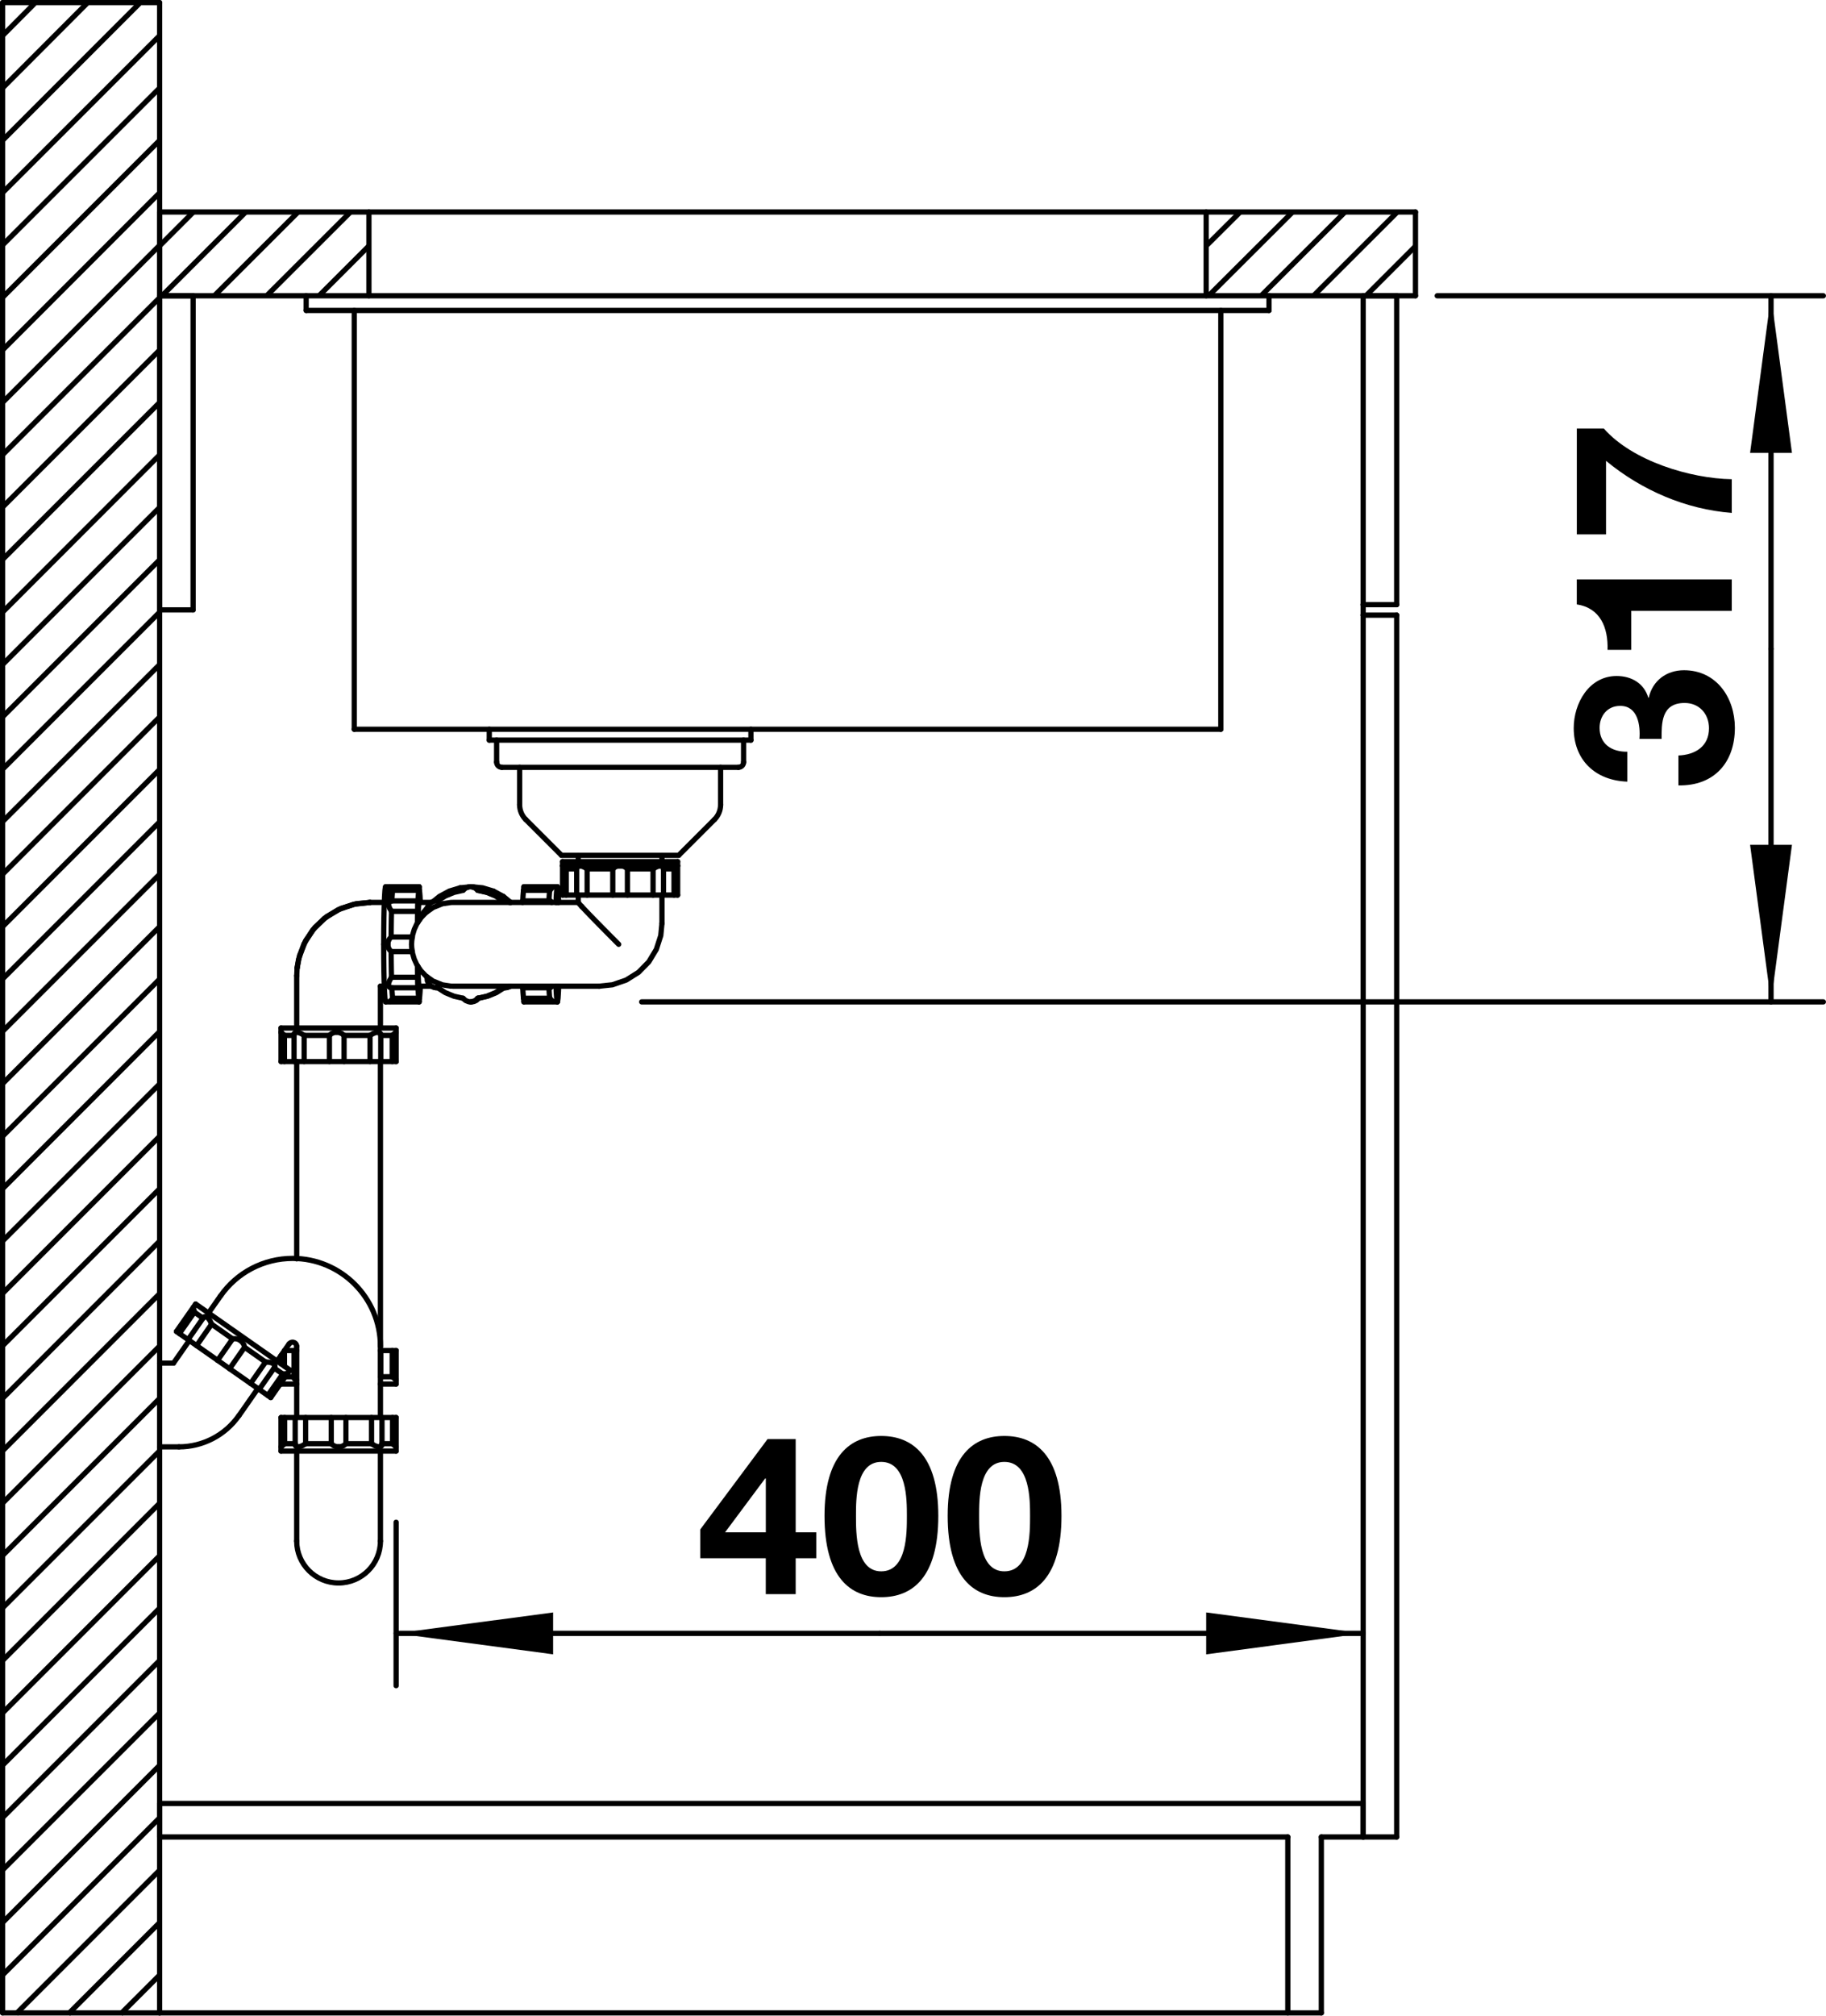 <?xml version="1.0" encoding="utf-8"?>
<!-- Generator: Adobe Illustrator 15.0.0, SVG Export Plug-In . SVG Version: 6.00 Build 0)  -->
<!DOCTYPE svg PUBLIC "-//W3C//DTD SVG 1.1//EN" "http://www.w3.org/Graphics/SVG/1.1/DTD/svg11.dtd">
<svg version="1.1" xmlns="http://www.w3.org/2000/svg" xmlns:xlink="http://www.w3.org/1999/xlink" x="0px" y="0px"
	 width="49.457px" height="54.577px" viewBox="0 0 49.457 54.577" enable-background="new 0 0 49.457 54.577" xml:space="preserve">
<g id="_x30_">
	<path d="M20.741,42.187h-1.775v-0.779l1.823-2.446h0.762v2.524h0.558v0.701h-0.558v0.972h-0.81V42.187z M20.741,40.029h-0.018
		l-1.085,1.457h1.104V40.029z"/>
	<path d="M23.867,38.877c0.84,0,1.547,0.527,1.547,2.164c0,1.674-0.707,2.201-1.547,2.201c-0.833,0-1.535-0.527-1.535-2.201
		C22.332,39.405,23.034,38.877,23.867,38.877z M23.867,42.542c0.696,0,0.696-1.026,0.696-1.5c0-0.438,0-1.463-0.696-1.463
		c-0.689,0-0.683,1.025-0.683,1.463C23.184,41.515,23.184,42.542,23.867,42.542z"/>
	<path d="M27.203,38.877c0.84,0,1.547,0.527,1.547,2.164c0,1.674-0.707,2.201-1.547,2.201c-0.833,0-1.535-0.527-1.535-2.201
		C25.667,39.405,26.37,38.877,27.203,38.877z M27.203,42.542c0.696,0,0.696-1.026,0.696-1.5c0-0.438,0-1.463-0.696-1.463
		c-0.689,0-0.684,1.025-0.684,1.463C26.519,41.515,26.519,42.542,27.203,42.542z"/>
	
		<line fill="none" stroke="#000000" stroke-width="0.142" stroke-linecap="round" stroke-linejoin="round" stroke-miterlimit="10" x1="10.729" y1="41.213" x2="10.729" y2="45.638"/>
	
		<line fill="none" stroke="#000000" stroke-width="0.142" stroke-linecap="round" stroke-linejoin="round" stroke-miterlimit="10" x1="10.729" y1="44.221" x2="23.826" y2="44.221"/>
	
		<line fill="none" stroke="#000000" stroke-width="0.142" stroke-linecap="round" stroke-linejoin="round" stroke-miterlimit="10" x1="36.921" y1="44.221" x2="23.826" y2="44.221"/>
	<polygon points="10.729,44.221 14.981,43.655 14.981,44.789 	"/>
	<polygon points="36.921,44.221 32.669,44.789 32.669,43.655 	"/>
	<path d="M44.404,20.005c0.03-0.366-0.042-0.894-0.521-0.894c-0.359,0-0.558,0.282-0.558,0.594c0,0.432,0.318,0.653,0.75,0.647v0.81
		c-0.864-0.03-1.451-0.582-1.451-1.451c0-0.671,0.413-1.409,1.163-1.409c0.401,0,0.743,0.198,0.857,0.588h0.012
		c0.103-0.462,0.48-0.744,0.954-0.744c0.881,0,1.379,0.744,1.379,1.559c0,0.941-0.563,1.577-1.529,1.559v-0.81
		c0.456-0.018,0.828-0.246,0.828-0.738c0-0.384-0.259-0.684-0.66-0.684c-0.636,0-0.624,0.558-0.624,0.972H44.404z"/>
	<path d="M46.905,15.686v0.852h-2.723v1.055h-0.642c0.019-0.594-0.191-1.133-0.833-1.229v-0.678H46.905z"/>
	<path d="M43.439,11.601c0.773,0.881,2.345,1.355,3.466,1.373v0.912c-1.247-0.096-2.44-0.612-3.406-1.409v1.991h-0.791v-2.866
		H43.439z"/>
	
		<line fill="none" stroke="#000000" stroke-width="0.142" stroke-linecap="round" stroke-linejoin="round" stroke-miterlimit="10" x1="38.927" y1="8.008" x2="49.385" y2="8.008"/>
	
		<line fill="none" stroke="#000000" stroke-width="0.142" stroke-linecap="round" stroke-linejoin="round" stroke-miterlimit="10" x1="17.379" y1="27.125" x2="49.385" y2="27.125"/>
	
		<line fill="none" stroke="#000000" stroke-width="0.142" stroke-linecap="round" stroke-linejoin="round" stroke-miterlimit="10" x1="47.968" y1="8.008" x2="47.968" y2="17.566"/>
	
		<line fill="none" stroke="#000000" stroke-width="0.142" stroke-linecap="round" stroke-linejoin="round" stroke-miterlimit="10" x1="47.968" y1="27.125" x2="47.968" y2="17.566"/>
	<polygon points="47.968,8.008 48.535,12.26 47.401,12.26 	"/>
	<polygon points="47.968,27.125 47.401,22.873 48.535,22.873 	"/>
</g>
<g id="Ebene_8">
	<line fill="none" stroke="#000000" stroke-width="0.142" stroke-linejoin="round" x1="4.331" y1="2.375" x2="0.077" y2="6.627"/>
	<line fill="none" stroke="#000000" stroke-width="0.142" stroke-linejoin="round" x1="3.775" y1="0.094" x2="0.077" y2="3.793"/>
	<line fill="none" stroke="#000000" stroke-width="0.142" stroke-linejoin="round" x1="0.933" y1="0.096" x2="0.077" y2="0.957"/>
	<line fill="none" stroke="#000000" stroke-width="0.142" stroke-linejoin="round" x1="4.331" y1="3.793" x2="0.077" y2="8.045"/>
	<line fill="none" stroke="#000000" stroke-width="0.142" stroke-linejoin="round" x1="4.331" y1="0.957" x2="0.077" y2="5.21"/>
	<line fill="none" stroke="#000000" stroke-width="0.142" stroke-linejoin="round" x1="2.353" y1="0.094" x2="0.077" y2="2.375"/>
	<line fill="none" stroke="#000000" stroke-width="0.142" stroke-linejoin="round" x1="4.331" y1="9.47" x2="0.077" y2="13.723"/>
	<line fill="none" stroke="#000000" stroke-width="0.142" stroke-linejoin="round" x1="4.331" y1="6.634" x2="0.077" y2="10.889"/>
	
		<line fill="none" stroke="#000000" stroke-width="0.142" stroke-linejoin="round" x1="4.331" y1="10.889" x2="0.077" y2="15.141"/>
	<line fill="none" stroke="#000000" stroke-width="0.142" stroke-linejoin="round" x1="4.331" y1="8.052" x2="0.077" y2="12.306"/>
	<line fill="none" stroke="#000000" stroke-width="0.142" stroke-linejoin="round" x1="4.331" y1="5.212" x2="0.077" y2="9.47"/>
	
		<line fill="none" stroke="#000000" stroke-width="0.142" stroke-linejoin="round" x1="4.331" y1="16.566" x2="0.077" y2="20.819"/>
	<line fill="none" stroke="#000000" stroke-width="0.142" stroke-linejoin="round" x1="4.331" y1="13.73" x2="0.077" y2="17.985"/>
	
		<line fill="none" stroke="#000000" stroke-width="0.142" stroke-linejoin="round" x1="4.331" y1="17.985" x2="0.077" y2="22.237"/>
	
		<line fill="none" stroke="#000000" stroke-width="0.142" stroke-linejoin="round" x1="4.331" y1="15.148" x2="0.077" y2="19.402"/>
	
		<line fill="none" stroke="#000000" stroke-width="0.142" stroke-linejoin="round" x1="4.331" y1="12.308" x2="0.077" y2="16.566"/>
	
		<line fill="none" stroke="#000000" stroke-width="0.142" stroke-linejoin="round" x1="4.331" y1="23.662" x2="0.077" y2="27.916"/>
	
		<line fill="none" stroke="#000000" stroke-width="0.142" stroke-linejoin="round" x1="4.331" y1="20.826" x2="0.077" y2="25.081"/>
	
		<line fill="none" stroke="#000000" stroke-width="0.142" stroke-linejoin="round" x1="4.331" y1="25.081" x2="0.077" y2="29.333"/>
	
		<line fill="none" stroke="#000000" stroke-width="0.142" stroke-linejoin="round" x1="4.331" y1="22.244" x2="0.077" y2="26.498"/>
	
		<line fill="none" stroke="#000000" stroke-width="0.142" stroke-linejoin="round" x1="4.331" y1="19.404" x2="0.077" y2="23.662"/>
	
		<line fill="none" stroke="#000000" stroke-width="0.142" stroke-linejoin="round" x1="4.331" y1="30.757" x2="0.077" y2="35.011"/>
	
		<line fill="none" stroke="#000000" stroke-width="0.142" stroke-linejoin="round" x1="4.331" y1="27.921" x2="0.077" y2="32.177"/>
	
		<line fill="none" stroke="#000000" stroke-width="0.142" stroke-linejoin="round" x1="4.331" y1="32.177" x2="0.077" y2="36.429"/>
	
		<line fill="none" stroke="#000000" stroke-width="0.142" stroke-linejoin="round" x1="4.331" y1="29.339" x2="0.077" y2="33.593"/>
	<line fill="none" stroke="#000000" stroke-width="0.142" stroke-linejoin="round" x1="4.331" y1="26.5" x2="0.077" y2="30.757"/>
	
		<line fill="none" stroke="#000000" stroke-width="0.142" stroke-linejoin="round" x1="4.331" y1="37.853" x2="0.077" y2="42.107"/>
	
		<line fill="none" stroke="#000000" stroke-width="0.142" stroke-linejoin="round" x1="4.331" y1="35.017" x2="0.077" y2="39.273"/>
	
		<line fill="none" stroke="#000000" stroke-width="0.142" stroke-linejoin="round" x1="4.331" y1="39.273" x2="0.077" y2="43.525"/>
	
		<line fill="none" stroke="#000000" stroke-width="0.142" stroke-linejoin="round" x1="4.331" y1="36.435" x2="0.077" y2="40.689"/>
	
		<line fill="none" stroke="#000000" stroke-width="0.142" stroke-linejoin="round" x1="4.331" y1="33.595" x2="0.077" y2="37.853"/>
	
		<line fill="none" stroke="#000000" stroke-width="0.142" stroke-linejoin="round" x1="4.331" y1="44.949" x2="0.077" y2="49.203"/>
	
		<line fill="none" stroke="#000000" stroke-width="0.142" stroke-linejoin="round" x1="4.331" y1="42.113" x2="0.077" y2="46.369"/>
	
		<line fill="none" stroke="#000000" stroke-width="0.142" stroke-linejoin="round" x1="4.331" y1="46.369" x2="0.077" y2="50.621"/>
	
		<line fill="none" stroke="#000000" stroke-width="0.142" stroke-linejoin="round" x1="4.331" y1="43.531" x2="0.077" y2="47.785"/>
	
		<line fill="none" stroke="#000000" stroke-width="0.142" stroke-linejoin="round" x1="4.331" y1="40.691" x2="0.077" y2="44.949"/>
	
		<line fill="none" stroke="#000000" stroke-width="0.142" stroke-linejoin="round" x1="4.331" y1="52.044" x2="1.848" y2="54.527"/>
	
		<line fill="none" stroke="#000000" stroke-width="0.142" stroke-linejoin="round" x1="4.331" y1="49.208" x2="0.077" y2="53.464"/>
	
		<line fill="none" stroke="#000000" stroke-width="0.142" stroke-linejoin="round" x1="4.331" y1="53.464" x2="3.268" y2="54.525"/>
	
		<line fill="none" stroke="#000000" stroke-width="0.142" stroke-linejoin="round" x1="4.331" y1="50.626" x2="0.436" y2="54.521"/>
	
		<line fill="none" stroke="#000000" stroke-width="0.142" stroke-linejoin="round" x1="4.331" y1="47.787" x2="0.077" y2="52.044"/>
	<line fill="none" stroke="#000000" stroke-width="0.142" stroke-linejoin="round" x1="4.377" y1="8.019" x2="6.653" y2="5.744"/>
	<line fill="none" stroke="#000000" stroke-width="0.142" stroke-linejoin="round" x1="4.313" y1="6.666" x2="5.235" y2="5.744"/>
	<line fill="none" stroke="#000000" stroke-width="0.142" stroke-linejoin="round" x1="5.793" y1="8.019" x2="8.071" y2="5.744"/>
	<line fill="none" stroke="#000000" stroke-width="0.142" stroke-linejoin="round" x1="7.211" y1="8.019" x2="9.489" y2="5.744"/>
	<line fill="none" stroke="#000000" stroke-width="0.142" stroke-linejoin="round" x1="8.629" y1="8.019" x2="9.988" y2="6.661"/>
	
		<line fill="none" stroke="#000000" stroke-width="0.142" stroke-linejoin="round" x1="32.673" y1="6.653" x2="33.586" y2="5.744"/>
	
		<line fill="none" stroke="#000000" stroke-width="0.142" stroke-linejoin="round" x1="32.725" y1="8.019" x2="35.006" y2="5.744"/>
	
		<line fill="none" stroke="#000000" stroke-width="0.142" stroke-linejoin="round" x1="34.145" y1="8.019" x2="36.426" y2="5.744"/>
	
		<line fill="none" stroke="#000000" stroke-width="0.142" stroke-linejoin="round" x1="35.565" y1="8.019" x2="37.842" y2="5.744"/>
	
		<line fill="none" stroke="#000000" stroke-width="0.142" stroke-linejoin="round" x1="36.985" y1="8.019" x2="38.329" y2="6.675"/>
</g>
<g id="RUECKWAND">
	
		<line fill="none" stroke="#000000" stroke-width="0.142" stroke-linecap="round" stroke-linejoin="round" stroke-miterlimit="10" x1="0.071" y1="54.497" x2="4.323" y2="54.497"/>
	
		<line fill="none" stroke="#000000" stroke-width="0.142" stroke-linecap="round" stroke-linejoin="round" stroke-miterlimit="10" x1="0.071" y1="0.071" x2="0.071" y2="54.497"/>
	
		<line fill="none" stroke="#000000" stroke-width="0.142" stroke-linecap="round" stroke-linejoin="round" stroke-miterlimit="10" x1="4.323" y1="0.071" x2="4.323" y2="36.905"/>
	
		<line fill="none" stroke="#000000" stroke-width="0.142" stroke-linecap="round" stroke-linejoin="round" stroke-miterlimit="10" x1="4.323" y1="39.172" x2="4.323" y2="54.497"/>
	
		<line fill="none" stroke="#000000" stroke-width="0.142" stroke-linecap="round" stroke-linejoin="round" stroke-miterlimit="10" x1="0.071" y1="0.071" x2="4.323" y2="0.071"/>
</g>
<g id="UNTERSCHRANK">
	
		<line fill="none" stroke="#000000" stroke-width="0.142" stroke-linecap="round" stroke-linejoin="round" stroke-miterlimit="10" x1="4.323" y1="54.497" x2="35.788" y2="54.497"/>
	
		<line fill="none" stroke="#000000" stroke-width="0.142" stroke-linecap="round" stroke-linejoin="round" stroke-miterlimit="10" x1="36.921" y1="49.734" x2="35.788" y2="49.734"/>
	
		<line fill="none" stroke="#000000" stroke-width="0.142" stroke-linecap="round" stroke-linejoin="round" stroke-miterlimit="10" x1="34.88" y1="49.734" x2="4.323" y2="49.734"/>
	
		<line fill="none" stroke="#000000" stroke-width="0.142" stroke-linecap="round" stroke-linejoin="round" stroke-miterlimit="10" x1="36.921" y1="48.827" x2="4.323" y2="48.827"/>
	
		<line fill="none" stroke="#000000" stroke-width="0.142" stroke-linecap="round" stroke-linejoin="round" stroke-miterlimit="10" x1="4.323" y1="49.734" x2="4.323" y2="48.827"/>
	
		<line fill="none" stroke="#000000" stroke-width="0.142" stroke-linecap="round" stroke-linejoin="round" stroke-miterlimit="10" x1="4.323" y1="16.512" x2="4.323" y2="8.008"/>
	
		<line fill="none" stroke="#000000" stroke-width="0.142" stroke-linecap="round" stroke-linejoin="round" stroke-miterlimit="10" x1="5.23" y1="8.008" x2="5.23" y2="16.512"/>
	
		<line fill="none" stroke="#000000" stroke-width="0.142" stroke-linecap="round" stroke-linejoin="round" stroke-miterlimit="10" x1="5.23" y1="16.512" x2="4.323" y2="16.512"/>
	
		<line fill="none" stroke="#000000" stroke-width="0.142" stroke-linecap="round" stroke-linejoin="round" stroke-miterlimit="10" x1="34.88" y1="54.497" x2="34.88" y2="49.734"/>
	
		<line fill="none" stroke="#000000" stroke-width="0.142" stroke-linecap="round" stroke-linejoin="round" stroke-miterlimit="10" x1="35.788" y1="49.734" x2="35.788" y2="54.497"/>
	
		<line fill="none" stroke="#000000" stroke-width="0.142" stroke-linecap="round" stroke-linejoin="round" stroke-miterlimit="10" x1="36.921" y1="16.37" x2="36.921" y2="16.654"/>
	
		<line fill="none" stroke="#000000" stroke-width="0.142" stroke-linecap="round" stroke-linejoin="round" stroke-miterlimit="10" x1="36.921" y1="49.734" x2="36.921" y2="48.827"/>
	
		<line fill="none" stroke="#000000" stroke-width="0.142" stroke-linecap="round" stroke-linejoin="round" stroke-miterlimit="10" x1="5.23" y1="8.008" x2="4.323" y2="8.008"/>
</g>
<g id="UNTERSCHRANK-TUERE">
	
		<line fill="none" stroke="#000000" stroke-width="0.142" stroke-linecap="round" stroke-linejoin="round" stroke-miterlimit="10" x1="37.829" y1="49.734" x2="36.921" y2="49.734"/>
	
		<line fill="none" stroke="#000000" stroke-width="0.142" stroke-linecap="round" stroke-linejoin="round" stroke-miterlimit="10" x1="37.829" y1="16.654" x2="36.921" y2="16.654"/>
	
		<line fill="none" stroke="#000000" stroke-width="0.142" stroke-linecap="round" stroke-linejoin="round" stroke-miterlimit="10" x1="37.829" y1="16.37" x2="36.921" y2="16.37"/>
	
		<line fill="none" stroke="#000000" stroke-width="0.142" stroke-linecap="round" stroke-linejoin="round" stroke-miterlimit="10" x1="36.921" y1="8.008" x2="36.921" y2="16.37"/>
	
		<line fill="none" stroke="#000000" stroke-width="0.142" stroke-linecap="round" stroke-linejoin="round" stroke-miterlimit="10" x1="36.921" y1="16.654" x2="36.921" y2="49.734"/>
	
		<line fill="none" stroke="#000000" stroke-width="0.142" stroke-linecap="round" stroke-linejoin="round" stroke-miterlimit="10" x1="37.829" y1="8.008" x2="37.829" y2="16.37"/>
	
		<line fill="none" stroke="#000000" stroke-width="0.142" stroke-linecap="round" stroke-linejoin="round" stroke-miterlimit="10" x1="37.829" y1="16.654" x2="37.829" y2="49.734"/>
	
		<line fill="none" stroke="#000000" stroke-width="0.142" stroke-linecap="round" stroke-linejoin="round" stroke-miterlimit="10" x1="37.829" y1="8.008" x2="36.921" y2="8.008"/>
</g>
<g id="ABLAUFGARNITUR">
	
		<line fill="none" stroke="#000000" stroke-width="0.142" stroke-linecap="round" stroke-linejoin="round" stroke-miterlimit="10" x1="7.333" y1="37.837" x2="4.779" y2="36.048"/>
	
		<polyline fill="none" stroke="#000000" stroke-width="0.142" stroke-linecap="round" stroke-linejoin="round" stroke-miterlimit="10" points="
		8.972,39.087 9.03,39.135 9.099,39.164 9.17,39.172 	"/>
	
		<polyline fill="none" stroke="#000000" stroke-width="0.142" stroke-linecap="round" stroke-linejoin="round" stroke-miterlimit="10" points="
		5.731,35.85 5.693,35.765 5.65,35.701 5.608,35.661 	"/>
	
		<polyline fill="none" stroke="#000000" stroke-width="0.142" stroke-linecap="round" stroke-linejoin="round" stroke-miterlimit="10" points="
		5.266,35.525 5.249,35.454 5.237,35.412 5.234,35.399 	"/>
	
		<line fill="none" stroke="#000000" stroke-width="0.142" stroke-linecap="round" stroke-linejoin="round" stroke-miterlimit="10" x1="4.323" y1="36.905" x2="4.323" y2="39.172"/>
	
		<polyline fill="none" stroke="#000000" stroke-width="0.142" stroke-linecap="round" stroke-linejoin="round" stroke-miterlimit="10" points="
		5.608,35.661 5.567,35.643 5.53,35.651 5.513,35.669 	"/>
	
		<polyline fill="none" stroke="#000000" stroke-width="0.142" stroke-linecap="round" stroke-linejoin="round" stroke-miterlimit="10" points="
		7.414,36.925 7.361,36.899 7.286,36.88 7.193,36.875 	"/>
	
		<polyline fill="none" stroke="#000000" stroke-width="0.142" stroke-linecap="round" stroke-linejoin="round" stroke-miterlimit="10" points="
		6.511,36.292 6.447,36.258 6.375,36.243 6.3,36.249 	"/>
	
		<polyline fill="none" stroke="#000000" stroke-width="0.142" stroke-linecap="round" stroke-linejoin="round" stroke-miterlimit="10" points="
		10.063,39.087 10.143,39.135 10.214,39.164 10.272,39.172 	"/>
	
		<line fill="none" stroke="#000000" stroke-width="0.142" stroke-linecap="round" stroke-linejoin="round" stroke-miterlimit="10" x1="10.715" y1="37.349" x2="10.729" y2="37.358"/>
	
		<line fill="none" stroke="#000000" stroke-width="0.142" stroke-linecap="round" stroke-linejoin="round" stroke-miterlimit="10" x1="7.659" y1="37.2" x2="7.423" y2="37.036"/>
	
		<line fill="none" stroke="#000000" stroke-width="0.142" stroke-linecap="round" stroke-linejoin="round" stroke-miterlimit="10" x1="7.193" y1="36.875" x2="6.625" y2="36.476"/>
	
		<line fill="none" stroke="#000000" stroke-width="0.142" stroke-linecap="round" stroke-linejoin="round" stroke-miterlimit="10" x1="6.3" y1="36.249" x2="5.731" y2="35.85"/>
	
		<line fill="none" stroke="#000000" stroke-width="0.142" stroke-linecap="round" stroke-linejoin="round" stroke-miterlimit="10" x1="5.266" y1="35.525" x2="5.501" y2="35.69"/>
	
		<line fill="none" stroke="#000000" stroke-width="0.142" stroke-linecap="round" stroke-linejoin="round" stroke-miterlimit="10" x1="5.299" y1="35.305" x2="7.853" y2="37.094"/>
	
		<polyline fill="none" stroke="#000000" stroke-width="0.142" stroke-linecap="round" stroke-linejoin="round" stroke-miterlimit="10" points="
		10.623,37.273 10.68,37.321 10.715,37.349 	"/>
	
		<polyline fill="none" stroke="#000000" stroke-width="0.142" stroke-linecap="round" stroke-linejoin="round" stroke-miterlimit="10" points="
		10.631,39.087 10.686,39.135 10.719,39.164 10.729,39.172 	"/>
	
		<polyline fill="none" stroke="#000000" stroke-width="0.142" stroke-linecap="round" stroke-linejoin="round" stroke-miterlimit="10" points="
		6.625,36.476 6.605,36.404 6.564,36.341 6.511,36.292 	"/>
	
		<polyline fill="none" stroke="#000000" stroke-width="0.142" stroke-linecap="round" stroke-linejoin="round" stroke-miterlimit="10" points="
		7.995,39.11 7.999,39.135 8.024,39.164 8.068,39.172 	"/>
	
		<line fill="none" stroke="#000000" stroke-width="0.142" stroke-linecap="round" stroke-linejoin="round" stroke-miterlimit="10" x1="7.611" y1="27.833" x2="7.611" y2="27.947"/>
	
		<line fill="none" stroke="#000000" stroke-width="0.142" stroke-linecap="round" stroke-linejoin="round" stroke-miterlimit="10" x1="7.611" y1="39.286" x2="7.611" y2="38.378"/>
	
		<line fill="none" stroke="#000000" stroke-width="0.142" stroke-linecap="round" stroke-linejoin="round" stroke-miterlimit="10" x1="7.611" y1="37.471" x2="7.611" y2="37.44"/>
	
		<line fill="none" stroke="#000000" stroke-width="0.142" stroke-linecap="round" stroke-linejoin="round" stroke-miterlimit="10" x1="7.612" y1="27.948" x2="7.612" y2="28.741"/>
	
		<line fill="none" stroke="#000000" stroke-width="0.142" stroke-linecap="round" stroke-linejoin="round" stroke-miterlimit="10" x1="7.612" y1="36.925" x2="7.612" y2="36.698"/>
	
		<line fill="none" stroke="#000000" stroke-width="0.142" stroke-linecap="round" stroke-linejoin="round" stroke-miterlimit="10" x1="7.704" y1="28.032" x2="7.704" y2="28.741"/>
	
		<line fill="none" stroke="#000000" stroke-width="0.142" stroke-linecap="round" stroke-linejoin="round" stroke-miterlimit="10" x1="7.704" y1="36.99" x2="7.704" y2="36.564"/>
	
		<line fill="none" stroke="#000000" stroke-width="0.142" stroke-linecap="round" stroke-linejoin="round" stroke-miterlimit="10" x1="7.709" y1="39.087" x2="7.709" y2="38.378"/>
	
		<line fill="none" stroke="#000000" stroke-width="0.142" stroke-linecap="round" stroke-linejoin="round" stroke-miterlimit="10" x1="7.964" y1="28.006" x2="7.964" y2="28.741"/>
	
		<line fill="none" stroke="#000000" stroke-width="0.142" stroke-linecap="round" stroke-linejoin="round" stroke-miterlimit="10" x1="7.964" y1="37.298" x2="7.964" y2="36.564"/>
	
		<line fill="none" stroke="#000000" stroke-width="0.142" stroke-linecap="round" stroke-linejoin="round" stroke-miterlimit="10" x1="7.995" y1="39.107" x2="7.995" y2="38.378"/>
	
		<line fill="none" stroke="#000000" stroke-width="0.142" stroke-linecap="round" stroke-linejoin="round" stroke-miterlimit="10" x1="8.036" y1="26.416" x2="8.036" y2="27.833"/>
	
		<line fill="none" stroke="#000000" stroke-width="0.142" stroke-linecap="round" stroke-linejoin="round" stroke-miterlimit="10" x1="8.036" y1="28.741" x2="8.036" y2="34.082"/>
	
		<line fill="none" stroke="#000000" stroke-width="0.142" stroke-linecap="round" stroke-linejoin="round" stroke-miterlimit="10" x1="8.036" y1="36.451" x2="8.036" y2="38.378"/>
	
		<line fill="none" stroke="#000000" stroke-width="0.142" stroke-linecap="round" stroke-linejoin="round" stroke-miterlimit="10" x1="8.036" y1="39.286" x2="8.036" y2="41.723"/>
	
		<line fill="none" stroke="#000000" stroke-width="0.142" stroke-linecap="round" stroke-linejoin="round" stroke-miterlimit="10" x1="8.238" y1="28.032" x2="8.238" y2="28.741"/>
	
		<line fill="none" stroke="#000000" stroke-width="0.142" stroke-linecap="round" stroke-linejoin="round" stroke-miterlimit="10" x1="8.278" y1="39.087" x2="8.278" y2="38.378"/>
	
		<line fill="none" stroke="#000000" stroke-width="0.142" stroke-linecap="round" stroke-linejoin="round" stroke-miterlimit="10" x1="8.047" y1="26.21" x2="8.037" y2="26.416"/>
	
		<line fill="none" stroke="#000000" stroke-width="0.142" stroke-linecap="round" stroke-linejoin="round" stroke-miterlimit="10" x1="10.729" y1="39.286" x2="7.611" y2="39.286"/>
	
		<line fill="none" stroke="#000000" stroke-width="0.142" stroke-linecap="round" stroke-linejoin="round" stroke-miterlimit="10" x1="4.323" y1="39.172" x2="4.846" y2="39.172"/>
	
		<line fill="none" stroke="#000000" stroke-width="0.142" stroke-linecap="round" stroke-linejoin="round" stroke-miterlimit="10" x1="10.631" y1="39.087" x2="10.343" y2="39.087"/>
	
		<line fill="none" stroke="#000000" stroke-width="0.142" stroke-linecap="round" stroke-linejoin="round" stroke-miterlimit="10" x1="7.709" y1="39.087" x2="7.997" y2="39.087"/>
	
		<line fill="none" stroke="#000000" stroke-width="0.142" stroke-linecap="round" stroke-linejoin="round" stroke-miterlimit="10" x1="8.278" y1="39.087" x2="8.972" y2="39.087"/>
	
		<line fill="none" stroke="#000000" stroke-width="0.142" stroke-linecap="round" stroke-linejoin="round" stroke-miterlimit="10" x1="9.369" y1="39.087" x2="10.063" y2="39.087"/>
	
		<line fill="none" stroke="#000000" stroke-width="0.142" stroke-linecap="round" stroke-linejoin="round" stroke-miterlimit="10" x1="7.611" y1="38.378" x2="10.729" y2="38.378"/>
	
		<polyline fill="none" stroke="#000000" stroke-width="0.142" stroke-linecap="round" stroke-linejoin="round" stroke-miterlimit="10" points="
		7.964,37.3 7.967,37.321 7.99,37.349 8.031,37.358 	"/>
	
		<polyline fill="none" stroke="#000000" stroke-width="0.142" stroke-linecap="round" stroke-linejoin="round" stroke-miterlimit="10" points="
		10.594,25.764 10.596,26.011 10.599,26.245 10.604,26.458 	"/>
	
		<polyline fill="none" stroke="#000000" stroke-width="0.142" stroke-linecap="round" stroke-linejoin="round" stroke-miterlimit="10" points="
		10.392,25.566 10.394,25.939 10.398,26.291 10.405,26.6 10.415,26.849 10.426,27.024 10.438,27.114 10.445,27.125 	"/>
	
		<line fill="none" stroke="#000000" stroke-width="0.142" stroke-linecap="round" stroke-linejoin="round" stroke-miterlimit="10" x1="8.922" y1="28.032" x2="8.922" y2="28.741"/>
	
		<line fill="none" stroke="#000000" stroke-width="0.142" stroke-linecap="round" stroke-linejoin="round" stroke-miterlimit="10" x1="8.972" y1="39.087" x2="8.972" y2="38.378"/>
	
		<line fill="none" stroke="#000000" stroke-width="0.142" stroke-linecap="round" stroke-linejoin="round" stroke-miterlimit="10" x1="9.319" y1="28.032" x2="9.319" y2="28.741"/>
	
		<line fill="none" stroke="#000000" stroke-width="0.142" stroke-linecap="round" stroke-linejoin="round" stroke-miterlimit="10" x1="9.369" y1="39.087" x2="9.369" y2="38.378"/>
	
		<line fill="none" stroke="#000000" stroke-width="0.142" stroke-linecap="round" stroke-linejoin="round" stroke-miterlimit="10" x1="10.022" y1="28.032" x2="10.022" y2="28.741"/>
	
		<line fill="none" stroke="#000000" stroke-width="0.142" stroke-linecap="round" stroke-linejoin="round" stroke-miterlimit="10" x1="10.063" y1="39.087" x2="10.063" y2="38.378"/>
	
		<line fill="none" stroke="#000000" stroke-width="0.142" stroke-linecap="round" stroke-linejoin="round" stroke-miterlimit="10" x1="10.304" y1="39.286" x2="10.304" y2="41.723"/>
	
		<line fill="none" stroke="#000000" stroke-width="0.142" stroke-linecap="round" stroke-linejoin="round" stroke-miterlimit="10" x1="10.304" y1="38.378" x2="10.304" y2="28.741"/>
	
		<line fill="none" stroke="#000000" stroke-width="0.142" stroke-linecap="round" stroke-linejoin="round" stroke-miterlimit="10" x1="10.304" y1="27.833" x2="10.304" y2="26.699"/>
	
		<line fill="none" stroke="#000000" stroke-width="0.142" stroke-linecap="round" stroke-linejoin="round" stroke-miterlimit="10" x1="10.313" y1="28.017" x2="10.313" y2="28.741"/>
	
		<line fill="none" stroke="#000000" stroke-width="0.142" stroke-linecap="round" stroke-linejoin="round" stroke-miterlimit="10" x1="10.313" y1="37.289" x2="10.313" y2="36.564"/>
	
		<line fill="none" stroke="#000000" stroke-width="0.142" stroke-linecap="round" stroke-linejoin="round" stroke-miterlimit="10" x1="10.346" y1="39.108" x2="10.346" y2="38.378"/>
	
		<line fill="none" stroke="#000000" stroke-width="0.142" stroke-linecap="round" stroke-linejoin="round" stroke-miterlimit="10" x1="10.623" y1="28.032" x2="10.623" y2="28.741"/>
	
		<line fill="none" stroke="#000000" stroke-width="0.142" stroke-linecap="round" stroke-linejoin="round" stroke-miterlimit="10" x1="10.623" y1="37.273" x2="10.623" y2="36.564"/>
	
		<line fill="none" stroke="#000000" stroke-width="0.142" stroke-linecap="round" stroke-linejoin="round" stroke-miterlimit="10" x1="10.631" y1="39.087" x2="10.631" y2="38.378"/>
	
		<polyline fill="none" stroke="#000000" stroke-width="0.142" stroke-linecap="round" stroke-linejoin="round" stroke-miterlimit="10" points="
		10.392,25.566 10.394,25.193 10.398,24.841 10.405,24.532 10.415,24.283 10.426,24.108 10.438,24.018 10.445,24.007 	"/>
	
		<polyline fill="none" stroke="#000000" stroke-width="0.142" stroke-linecap="round" stroke-linejoin="round" stroke-miterlimit="10" points="
		10.594,25.368 10.596,25.121 10.599,24.887 10.604,24.673 	"/>
	
		<polyline fill="none" stroke="#000000" stroke-width="0.142" stroke-linecap="round" stroke-linejoin="round" stroke-miterlimit="10" points="
		10.521,24.463 10.529,24.27 10.538,24.125 10.548,24.037 	"/>
	
		<polyline fill="none" stroke="#000000" stroke-width="0.142" stroke-linecap="round" stroke-linejoin="round" stroke-miterlimit="10" points="
		10.637,24.105 10.628,24.161 10.621,24.257 10.613,24.393 	"/>
	
		<line fill="none" stroke="#000000" stroke-width="0.142" stroke-linecap="round" stroke-linejoin="round" stroke-miterlimit="10" x1="10.548" y1="24.037" x2="10.559" y2="24.007"/>
	
		<polyline fill="none" stroke="#000000" stroke-width="0.142" stroke-linecap="round" stroke-linejoin="round" stroke-miterlimit="10" points="
		10.272,39.172 10.316,39.164 10.341,39.135 10.346,39.11 	"/>
	
		<polyline fill="none" stroke="#000000" stroke-width="0.142" stroke-linecap="round" stroke-linejoin="round" stroke-miterlimit="10" points="
		8.068,39.172 8.126,39.164 8.198,39.135 8.278,39.087 	"/>
	
		<polyline fill="none" stroke="#000000" stroke-width="0.142" stroke-linecap="round" stroke-linejoin="round" stroke-miterlimit="10" points="
		9.17,39.172 9.242,39.164 9.311,39.135 9.369,39.087 	"/>
	
		<polyline fill="none" stroke="#000000" stroke-width="0.142" stroke-linecap="round" stroke-linejoin="round" stroke-miterlimit="10" points="
		7.788,37.187 7.774,37.188 7.731,37.192 7.659,37.2 	"/>
	
		<line fill="none" stroke="#000000" stroke-width="0.142" stroke-linecap="round" stroke-linejoin="round" stroke-miterlimit="10" x1="7.611" y1="37.471" x2="8.036" y2="37.471"/>
	
		<line fill="none" stroke="#000000" stroke-width="0.142" stroke-linecap="round" stroke-linejoin="round" stroke-miterlimit="10" x1="10.304" y1="37.471" x2="10.729" y2="37.471"/>
	
		<line fill="none" stroke="#000000" stroke-width="0.142" stroke-linecap="round" stroke-linejoin="round" stroke-miterlimit="10" x1="7.728" y1="37.273" x2="7.964" y2="37.273"/>
	
		<line fill="none" stroke="#000000" stroke-width="0.142" stroke-linecap="round" stroke-linejoin="round" stroke-miterlimit="10" x1="10.313" y1="37.273" x2="10.623" y2="37.273"/>
	
		<line fill="none" stroke="#000000" stroke-width="0.142" stroke-linecap="round" stroke-linejoin="round" stroke-miterlimit="10" x1="4.323" y1="36.905" x2="4.699" y2="36.905"/>
	
		<line fill="none" stroke="#000000" stroke-width="0.142" stroke-linecap="round" stroke-linejoin="round" stroke-miterlimit="10" x1="7.705" y1="36.564" x2="8.036" y2="36.564"/>
	
		<line fill="none" stroke="#000000" stroke-width="0.142" stroke-linecap="round" stroke-linejoin="round" stroke-miterlimit="10" x1="10.304" y1="36.564" x2="10.729" y2="36.564"/>
	
		<line fill="none" stroke="#000000" stroke-width="0.142" stroke-linecap="round" stroke-linejoin="round" stroke-miterlimit="10" x1="7.611" y1="27.947" x2="7.62" y2="27.956"/>
	
		<polyline fill="none" stroke="#000000" stroke-width="0.142" stroke-linecap="round" stroke-linejoin="round" stroke-miterlimit="10" points="
		10.313,28.014 10.308,27.984 10.28,27.956 10.234,27.947 	"/>
	
		<line fill="none" stroke="#000000" stroke-width="0.142" stroke-linecap="round" stroke-linejoin="round" stroke-miterlimit="10" x1="11.388" y1="24.432" x2="11.385" y2="24.397"/>
	
		<polyline fill="none" stroke="#000000" stroke-width="0.142" stroke-linecap="round" stroke-linejoin="round" stroke-miterlimit="10" points="
		10.613,26.739 10.621,26.875 10.628,26.971 10.637,27.027 	"/>
	
		<polyline fill="none" stroke="#000000" stroke-width="0.142" stroke-linecap="round" stroke-linejoin="round" stroke-miterlimit="10" points="
		11.321,26.739 11.329,26.875 11.336,26.971 11.345,27.027 	"/>
	
		<polyline fill="none" stroke="#000000" stroke-width="0.142" stroke-linecap="round" stroke-linejoin="round" stroke-miterlimit="10" points="
		11.382,24.393 11.375,24.257 11.367,24.161 11.358,24.105 	"/>
	
		<polyline fill="none" stroke="#000000" stroke-width="0.142" stroke-linecap="round" stroke-linejoin="round" stroke-miterlimit="10" points="
		11.568,26.458 11.573,26.549 11.609,26.633 11.674,26.698 11.757,26.735 11.814,26.741 	"/>
	
		<polyline fill="none" stroke="#000000" stroke-width="0.142" stroke-linecap="round" stroke-linejoin="round" stroke-miterlimit="10" points="
		11.147,25.566 11.151,25.655 11.174,25.811 11.22,25.967 11.292,26.125 11.396,26.279 11.54,26.429 11.732,26.563 11.984,26.664 
		12.215,26.699 	"/>
	
		<polyline fill="none" stroke="#000000" stroke-width="0.142" stroke-linecap="round" stroke-linejoin="round" stroke-miterlimit="10" points="
		11.345,27.027 11.347,27.087 11.35,27.121 	"/>
	
		<polyline fill="none" stroke="#000000" stroke-width="0.142" stroke-linecap="round" stroke-linejoin="round" stroke-miterlimit="10" points="
		11.358,24.105 11.356,24.044 11.353,24.011 	"/>
	
		<polyline fill="none" stroke="#000000" stroke-width="0.142" stroke-linecap="round" stroke-linejoin="round" stroke-miterlimit="10" points="
		11.306,26.145 11.307,26.245 11.312,26.458 	"/>
	
		<polyline fill="none" stroke="#000000" stroke-width="0.142" stroke-linecap="round" stroke-linejoin="round" stroke-miterlimit="10" points="
		11.312,26.458 11.312,26.549 11.313,26.633 11.315,26.698 11.318,26.735 11.32,26.741 	"/>
	
		<line fill="none" stroke="#000000" stroke-width="0.142" stroke-linecap="round" stroke-linejoin="round" stroke-miterlimit="10" x1="10.729" y1="27.948" x2="10.729" y2="28.741"/>
	
		<line fill="none" stroke="#000000" stroke-width="0.142" stroke-linecap="round" stroke-linejoin="round" stroke-miterlimit="10" x1="10.729" y1="37.357" x2="10.729" y2="36.564"/>
	
		<line fill="none" stroke="#000000" stroke-width="0.142" stroke-linecap="round" stroke-linejoin="round" stroke-miterlimit="10" x1="10.729" y1="27.833" x2="10.729" y2="27.947"/>
	
		<line fill="none" stroke="#000000" stroke-width="0.142" stroke-linecap="round" stroke-linejoin="round" stroke-miterlimit="10" x1="10.729" y1="39.286" x2="10.729" y2="38.378"/>
	
		<line fill="none" stroke="#000000" stroke-width="0.142" stroke-linecap="round" stroke-linejoin="round" stroke-miterlimit="10" x1="10.729" y1="37.471" x2="10.729" y2="37.358"/>
	
		<polyline fill="none" stroke="#000000" stroke-width="0.142" stroke-linecap="round" stroke-linejoin="round" stroke-miterlimit="10" points="
		11.319,24.967 11.319,24.954 11.325,24.743 11.333,24.58 11.341,24.475 11.35,24.433 	"/>
	
		<polyline fill="none" stroke="#000000" stroke-width="0.142" stroke-linecap="round" stroke-linejoin="round" stroke-miterlimit="10" points="
		11.312,24.673 11.307,24.887 11.306,24.987 	"/>
	
		<polyline fill="none" stroke="#000000" stroke-width="0.142" stroke-linecap="round" stroke-linejoin="round" stroke-miterlimit="10" points="
		11.345,24.105 11.336,24.161 11.329,24.257 11.321,24.393 	"/>
	
		<polyline fill="none" stroke="#000000" stroke-width="0.142" stroke-linecap="round" stroke-linejoin="round" stroke-miterlimit="10" points="
		11.358,27.027 11.367,26.971 11.375,26.875 11.382,26.739 	"/>
	
		<polyline fill="none" stroke="#000000" stroke-width="0.142" stroke-linecap="round" stroke-linejoin="round" stroke-miterlimit="10" points="
		11.32,24.391 11.318,24.397 11.315,24.434 11.313,24.499 11.312,24.582 11.312,24.673 	"/>
	
		<polyline fill="none" stroke="#000000" stroke-width="0.142" stroke-linecap="round" stroke-linejoin="round" stroke-miterlimit="10" points="
		11.383,26.741 11.385,26.735 11.388,26.7 	"/>
	
		<polyline fill="none" stroke="#000000" stroke-width="0.142" stroke-linecap="round" stroke-linejoin="round" stroke-miterlimit="10" points="
		11.352,24.007 11.347,24.044 11.345,24.105 	"/>
	
		<polyline fill="none" stroke="#000000" stroke-width="0.142" stroke-linecap="round" stroke-linejoin="round" stroke-miterlimit="10" points="
		11.352,27.125 11.356,27.087 11.358,27.027 	"/>
	
		<polyline fill="none" stroke="#000000" stroke-width="0.142" stroke-linecap="round" stroke-linejoin="round" stroke-miterlimit="10" points="
		7.438,37.018 7.449,36.995 7.444,36.958 7.414,36.925 	"/>
	
		<line fill="none" stroke="#000000" stroke-width="0.142" stroke-linecap="round" stroke-linejoin="round" stroke-miterlimit="10" x1="11.368" y1="24.895" x2="11.472" y2="24.7"/>
	
		<line fill="none" stroke="#000000" stroke-width="0.142" stroke-linecap="round" stroke-linejoin="round" stroke-miterlimit="10" x1="11.32" y1="26.741" x2="11.321" y2="26.739"/>
	
		<polyline fill="none" stroke="#000000" stroke-width="0.142" stroke-linecap="round" stroke-linejoin="round" stroke-miterlimit="10" points="
		10.604,26.458 10.556,26.539 10.528,26.61 10.521,26.668 	"/>
	
		<line fill="none" stroke="#000000" stroke-width="0.142" stroke-linecap="round" stroke-linejoin="round" stroke-miterlimit="10" x1="11.568" y1="24.673" x2="11.557" y2="24.691"/>
	
		<line fill="none" stroke="#000000" stroke-width="0.142" stroke-linecap="round" stroke-linejoin="round" stroke-miterlimit="10" x1="5.299" y1="35.305" x2="4.779" y2="36.048"/>
	
		<line fill="none" stroke="#000000" stroke-width="0.142" stroke-linecap="round" stroke-linejoin="round" stroke-miterlimit="10" x1="5.266" y1="35.525" x2="4.859" y2="36.105"/>
	
		<line fill="none" stroke="#000000" stroke-width="0.142" stroke-linecap="round" stroke-linejoin="round" stroke-miterlimit="10" x1="5.511" y1="35.671" x2="5.093" y2="36.269"/>
	
		<line fill="none" stroke="#000000" stroke-width="0.142" stroke-linecap="round" stroke-linejoin="round" stroke-miterlimit="10" x1="4.699" y1="36.905" x2="5.127" y2="36.292"/>
	
		<line fill="none" stroke="#000000" stroke-width="0.142" stroke-linecap="round" stroke-linejoin="round" stroke-miterlimit="10" x1="5.647" y1="35.549" x2="5.973" y2="35.085"/>
	
		<line fill="none" stroke="#000000" stroke-width="0.142" stroke-linecap="round" stroke-linejoin="round" stroke-miterlimit="10" x1="11.472" y1="24.7" x2="11.578" y2="24.571"/>
	
		<polyline fill="none" stroke="#000000" stroke-width="0.142" stroke-linecap="round" stroke-linejoin="round" stroke-miterlimit="10" points="
		10.637,27.027 10.59,27.082 10.565,27.115 	"/>
	
		<polyline fill="none" stroke="#000000" stroke-width="0.142" stroke-linecap="round" stroke-linejoin="round" stroke-miterlimit="10" points="
		10.594,25.368 10.544,25.425 10.515,25.494 10.505,25.566 	"/>
	
		<polyline fill="none" stroke="#000000" stroke-width="0.142" stroke-linecap="round" stroke-linejoin="round" stroke-miterlimit="10" points="
		11.733,24.408 11.902,24.27 12.171,24.125 12.463,24.037 	"/>
	
		<polyline fill="none" stroke="#000000" stroke-width="0.142" stroke-linecap="round" stroke-linejoin="round" stroke-miterlimit="10" points="
		9.319,28.032 9.259,27.984 9.189,27.956 9.117,27.947 	"/>
	
		<polyline fill="none" stroke="#000000" stroke-width="0.142" stroke-linecap="round" stroke-linejoin="round" stroke-miterlimit="10" points="
		7.704,28.032 7.651,27.984 7.62,27.956 	"/>
	
		<polyline fill="none" stroke="#000000" stroke-width="0.142" stroke-linecap="round" stroke-linejoin="round" stroke-miterlimit="10" points="
		11.352,26.7 11.344,26.675 11.335,26.587 11.327,26.439 11.321,26.241 11.319,26.165 	"/>
	
		<polyline fill="none" stroke="#000000" stroke-width="0.142" stroke-linecap="round" stroke-linejoin="round" stroke-miterlimit="10" points="
		10.521,26.668 10.532,26.711 10.563,26.737 10.589,26.742 	"/>
	
		<polyline fill="none" stroke="#000000" stroke-width="0.142" stroke-linecap="round" stroke-linejoin="round" stroke-miterlimit="10" points="
		10.505,25.566 10.515,25.638 10.544,25.707 10.594,25.764 	"/>
	
		<polyline fill="none" stroke="#000000" stroke-width="0.142" stroke-linecap="round" stroke-linejoin="round" stroke-miterlimit="10" points="
		10.521,24.463 10.528,24.522 10.556,24.594 10.604,24.673 	"/>
	
		<line fill="none" stroke="#000000" stroke-width="0.142" stroke-linecap="round" stroke-linejoin="round" stroke-miterlimit="10" x1="13.451" y1="20.038" x2="13.451" y2="20.633"/>
	
		<line fill="none" stroke="#000000" stroke-width="0.142" stroke-linecap="round" stroke-linejoin="round" stroke-miterlimit="10" x1="14.074" y1="20.775" x2="14.074" y2="21.788"/>
	
		<polyline fill="none" stroke="#000000" stroke-width="0.142" stroke-linecap="round" stroke-linejoin="round" stroke-miterlimit="10" points="
		14.182,24.105 14.185,24.044 14.188,24.011 	"/>
	
		<polyline fill="none" stroke="#000000" stroke-width="0.142" stroke-linecap="round" stroke-linejoin="round" stroke-miterlimit="10" points="
		14.159,24.393 14.166,24.257 14.174,24.161 14.182,24.105 	"/>
	
		<polyline fill="none" stroke="#000000" stroke-width="0.142" stroke-linecap="round" stroke-linejoin="round" stroke-miterlimit="10" points="
		14.153,24.432 14.156,24.397 14.158,24.391 	"/>
	
		<polyline fill="none" stroke="#000000" stroke-width="0.142" stroke-linecap="round" stroke-linejoin="round" stroke-miterlimit="10" points="
		14.891,24.105 14.882,24.161 14.875,24.257 14.867,24.39 	"/>
	
		<polyline fill="none" stroke="#000000" stroke-width="0.142" stroke-linecap="round" stroke-linejoin="round" stroke-miterlimit="10" points="
		15.096,24.219 15.084,24.265 15.073,24.4 15.071,24.432 	"/>
	
		<polyline fill="none" stroke="#000000" stroke-width="0.142" stroke-linecap="round" stroke-linejoin="round" stroke-miterlimit="10" points="
		15.096,24.007 15.089,24.018 15.077,24.108 15.065,24.283 15.06,24.432 	"/>
	
		<line fill="none" stroke="#000000" stroke-width="0.142" stroke-linecap="round" stroke-linejoin="round" stroke-miterlimit="10" x1="5.731" y1="35.85" x2="5.325" y2="36.431"/>
	
		<line fill="none" stroke="#000000" stroke-width="0.142" stroke-linecap="round" stroke-linejoin="round" stroke-miterlimit="10" x1="6.3" y1="36.249" x2="5.893" y2="36.83"/>
	
		<line fill="none" stroke="#000000" stroke-width="0.142" stroke-linecap="round" stroke-linejoin="round" stroke-miterlimit="10" x1="6.625" y1="36.476" x2="6.218" y2="37.057"/>
	
		<line fill="none" stroke="#000000" stroke-width="0.142" stroke-linecap="round" stroke-linejoin="round" stroke-miterlimit="10" x1="7.193" y1="36.875" x2="6.787" y2="37.455"/>
	
		<polyline fill="none" stroke="#000000" stroke-width="0.142" stroke-linecap="round" stroke-linejoin="round" stroke-miterlimit="10" points="
		14.891,24.105 14.94,24.05 14.971,24.017 	"/>
	
		<polyline fill="none" stroke="#000000" stroke-width="0.142" stroke-linecap="round" stroke-linejoin="round" stroke-miterlimit="10" points="
		10.715,27.956 10.68,27.984 10.623,28.032 	"/>
	
		<line fill="none" stroke="#000000" stroke-width="0.142" stroke-linecap="round" stroke-linejoin="round" stroke-miterlimit="10" x1="11.35" y1="24.433" x2="11.352" y2="24.432"/>
	
		<line fill="none" stroke="#000000" stroke-width="0.142" stroke-linecap="round" stroke-linejoin="round" stroke-miterlimit="10" x1="10.02" y1="24.432" x2="10.018" y2="24.433"/>
	
		<polyline fill="none" stroke="#000000" stroke-width="0.142" stroke-linecap="round" stroke-linejoin="round" stroke-miterlimit="10" points="
		8.238,28.032 8.159,27.984 8.087,27.956 8.031,27.947 	"/>
	
		<polyline fill="none" stroke="#000000" stroke-width="0.142" stroke-linecap="round" stroke-linejoin="round" stroke-miterlimit="10" points="
		12.542,27.027 12.61,27.087 12.695,27.121 12.741,27.125 	"/>
	
		<line fill="none" stroke="#000000" stroke-width="0.142" stroke-linecap="round" stroke-linejoin="round" stroke-miterlimit="10" x1="10.591" y1="24.05" x2="10.637" y2="24.105"/>
	
		<line fill="none" stroke="#000000" stroke-width="0.142" stroke-linecap="round" stroke-linejoin="round" stroke-miterlimit="10" x1="11.557" y1="26.44" x2="11.568" y2="26.458"/>
	
		<polyline fill="none" stroke="#000000" stroke-width="0.142" stroke-linecap="round" stroke-linejoin="round" stroke-miterlimit="10" points="
		10.559,24.007 10.565,24.018 10.591,24.05 	"/>
	
		<line fill="none" stroke="#000000" stroke-width="0.142" stroke-linecap="round" stroke-linejoin="round" stroke-miterlimit="10" x1="11.321" y1="24.393" x2="11.32" y2="24.391"/>
	
		<polyline fill="none" stroke="#000000" stroke-width="0.142" stroke-linecap="round" stroke-linejoin="round" stroke-miterlimit="10" points="
		14.189,27.125 14.185,27.087 14.182,27.027 	"/>
	
		<polyline fill="none" stroke="#000000" stroke-width="0.142" stroke-linecap="round" stroke-linejoin="round" stroke-miterlimit="10" points="
		14.158,26.741 14.156,26.735 14.153,26.7 	"/>
	
		<polyline fill="none" stroke="#000000" stroke-width="0.142" stroke-linecap="round" stroke-linejoin="round" stroke-miterlimit="10" points="
		14.891,27.027 14.882,26.971 14.875,26.875 14.867,26.743 	"/>
	
		<polyline fill="none" stroke="#000000" stroke-width="0.142" stroke-linecap="round" stroke-linejoin="round" stroke-miterlimit="10" points="
		14.182,27.027 14.174,26.971 14.166,26.875 14.159,26.739 	"/>
	
		<polyline fill="none" stroke="#000000" stroke-width="0.142" stroke-linecap="round" stroke-linejoin="round" stroke-miterlimit="10" points="
		15.12,24.432 15.118,24.4 15.107,24.265 15.096,24.219 	"/>
	
		<polyline fill="none" stroke="#000000" stroke-width="0.142" stroke-linecap="round" stroke-linejoin="round" stroke-miterlimit="10" points="
		15.131,24.432 15.125,24.283 15.114,24.108 15.102,24.018 15.096,24.007 	"/>
	
		<line fill="none" stroke="#000000" stroke-width="0.142" stroke-linecap="round" stroke-linejoin="round" stroke-miterlimit="10" x1="15.236" y1="23.327" x2="15.236" y2="24.233"/>
	
		<line fill="none" stroke="#000000" stroke-width="0.142" stroke-linecap="round" stroke-linejoin="round" stroke-miterlimit="10" x1="15.335" y1="23.525" x2="15.335" y2="24.233"/>
	
		<line fill="none" stroke="#000000" stroke-width="0.142" stroke-linecap="round" stroke-linejoin="round" stroke-miterlimit="10" x1="15.62" y1="23.504" x2="15.62" y2="24.233"/>
	
		<line fill="none" stroke="#000000" stroke-width="0.142" stroke-linecap="round" stroke-linejoin="round" stroke-miterlimit="10" x1="15.662" y1="23.156" x2="15.662" y2="23.327"/>
	
		<line fill="none" stroke="#000000" stroke-width="0.142" stroke-linecap="round" stroke-linejoin="round" stroke-miterlimit="10" x1="15.662" y1="24.233" x2="15.662" y2="24.433"/>
	
		<line fill="none" stroke="#000000" stroke-width="0.142" stroke-linecap="round" stroke-linejoin="round" stroke-miterlimit="10" x1="15.903" y1="23.525" x2="15.903" y2="24.233"/>
	
		<line fill="none" stroke="#000000" stroke-width="0.142" stroke-linecap="round" stroke-linejoin="round" stroke-miterlimit="10" x1="16.597" y1="23.525" x2="16.597" y2="24.233"/>
	
		<line fill="none" stroke="#000000" stroke-width="0.142" stroke-linecap="round" stroke-linejoin="round" stroke-miterlimit="10" x1="16.994" y1="23.525" x2="16.994" y2="24.233"/>
	
		<polyline fill="none" stroke="#000000" stroke-width="0.142" stroke-linecap="round" stroke-linejoin="round" stroke-miterlimit="10" points="
		15.131,26.7 15.125,26.849 15.114,27.024 15.102,27.114 15.096,27.125 	"/>
	
		<polyline fill="none" stroke="#000000" stroke-width="0.142" stroke-linecap="round" stroke-linejoin="round" stroke-miterlimit="10" points="
		15.12,26.7 15.118,26.732 15.107,26.867 15.096,26.913 	"/>
	
		<line fill="none" stroke="#000000" stroke-width="0.142" stroke-linecap="round" stroke-linejoin="round" stroke-miterlimit="10" x1="6.472" y1="38.326" x2="6.984" y2="37.593"/>
	
		<line fill="none" stroke="#000000" stroke-width="0.142" stroke-linecap="round" stroke-linejoin="round" stroke-miterlimit="10" x1="7.505" y1="36.85" x2="7.83" y2="36.386"/>
	
		<line fill="none" stroke="#000000" stroke-width="0.142" stroke-linecap="round" stroke-linejoin="round" stroke-miterlimit="10" x1="7.437" y1="37.02" x2="7.019" y2="37.617"/>
	
		<line fill="none" stroke="#000000" stroke-width="0.142" stroke-linecap="round" stroke-linejoin="round" stroke-miterlimit="10" x1="7.659" y1="37.2" x2="7.252" y2="37.781"/>
	
		<line fill="none" stroke="#000000" stroke-width="0.142" stroke-linecap="round" stroke-linejoin="round" stroke-miterlimit="10" x1="7.853" y1="37.094" x2="7.333" y2="37.837"/>
	
		<line fill="none" stroke="#000000" stroke-width="0.142" stroke-linecap="round" stroke-linejoin="round" stroke-miterlimit="10" x1="19.351" y1="22.188" x2="18.383" y2="23.156"/>
	
		<polyline fill="none" stroke="#000000" stroke-width="0.142" stroke-linecap="round" stroke-linejoin="round" stroke-miterlimit="10" points="
		18.354,23.44 18.344,23.449 18.311,23.477 18.256,23.525 	"/>
	
		<line fill="none" stroke="#000000" stroke-width="0.142" stroke-linecap="round" stroke-linejoin="round" stroke-miterlimit="10" x1="10.729" y1="27.947" x2="10.729" y2="27.947"/>
	
		<polyline fill="none" stroke="#000000" stroke-width="0.142" stroke-linecap="round" stroke-linejoin="round" stroke-miterlimit="10" points="
		11.849,26.739 12.062,26.875 12.295,26.971 12.542,27.027 	"/>
	
		<polyline fill="none" stroke="#000000" stroke-width="0.142" stroke-linecap="round" stroke-linejoin="round" stroke-miterlimit="10" points="
		12.963,24.105 12.907,24.05 12.839,24.017 12.768,24.007 	"/>
	
		<polyline fill="none" stroke="#000000" stroke-width="0.142" stroke-linecap="round" stroke-linejoin="round" stroke-miterlimit="10" points="
		14.971,27.114 14.94,27.082 14.891,27.027 	"/>
	
		<polyline fill="none" stroke="#000000" stroke-width="0.142" stroke-linecap="round" stroke-linejoin="round" stroke-miterlimit="10" points="
		15.096,27.125 15.089,27.114 15.077,27.024 15.065,26.849 15.06,26.7 	"/>
	
		<polyline fill="none" stroke="#000000" stroke-width="0.142" stroke-linecap="round" stroke-linejoin="round" stroke-miterlimit="10" points="
		15.662,24.433 15.692,24.473 15.756,24.542 	"/>
	
		<polyline fill="none" stroke="#000000" stroke-width="0.142" stroke-linecap="round" stroke-linejoin="round" stroke-miterlimit="10" points="
		15.096,26.913 15.084,26.867 15.073,26.732 15.071,26.7 	"/>
	
		<polyline fill="none" stroke="#000000" stroke-width="0.142" stroke-linecap="round" stroke-linejoin="round" stroke-miterlimit="10" points="
		14.94,24.432 14.938,24.42 14.912,24.395 14.889,24.391 	"/>
	
		<line fill="none" stroke="#000000" stroke-width="0.142" stroke-linecap="round" stroke-linejoin="round" stroke-miterlimit="10" x1="17.688" y1="23.525" x2="17.688" y2="24.233"/>
	
		<line fill="none" stroke="#000000" stroke-width="0.142" stroke-linecap="round" stroke-linejoin="round" stroke-miterlimit="10" x1="17.929" y1="24.999" x2="17.929" y2="24.233"/>
	
		<line fill="none" stroke="#000000" stroke-width="0.142" stroke-linecap="round" stroke-linejoin="round" stroke-miterlimit="10" x1="17.929" y1="23.327" x2="17.929" y2="23.156"/>
	
		<line fill="none" stroke="#000000" stroke-width="0.142" stroke-linecap="round" stroke-linejoin="round" stroke-miterlimit="10" x1="17.971" y1="23.504" x2="17.971" y2="24.233"/>
	
		<line fill="none" stroke="#000000" stroke-width="0.142" stroke-linecap="round" stroke-linejoin="round" stroke-miterlimit="10" x1="18.256" y1="23.525" x2="18.256" y2="24.233"/>
	
		<line fill="none" stroke="#000000" stroke-width="0.142" stroke-linecap="round" stroke-linejoin="round" stroke-miterlimit="10" x1="18.354" y1="23.327" x2="18.354" y2="24.233"/>
	
		<line fill="none" stroke="#000000" stroke-width="0.142" stroke-linecap="round" stroke-linejoin="round" stroke-miterlimit="10" x1="10.729" y1="28.741" x2="7.612" y2="28.741"/>
	
		<line fill="none" stroke="#000000" stroke-width="0.142" stroke-linecap="round" stroke-linejoin="round" stroke-miterlimit="10" x1="10.623" y1="28.032" x2="10.313" y2="28.032"/>
	
		<line fill="none" stroke="#000000" stroke-width="0.142" stroke-linecap="round" stroke-linejoin="round" stroke-miterlimit="10" x1="10.022" y1="28.032" x2="9.319" y2="28.032"/>
	
		<line fill="none" stroke="#000000" stroke-width="0.142" stroke-linecap="round" stroke-linejoin="round" stroke-miterlimit="10" x1="8.922" y1="28.032" x2="8.238" y2="28.032"/>
	
		<line fill="none" stroke="#000000" stroke-width="0.142" stroke-linecap="round" stroke-linejoin="round" stroke-miterlimit="10" x1="7.964" y1="28.032" x2="7.704" y2="28.032"/>
	
		<line fill="none" stroke="#000000" stroke-width="0.142" stroke-linecap="round" stroke-linejoin="round" stroke-miterlimit="10" x1="7.611" y1="27.833" x2="10.729" y2="27.833"/>
	
		<line fill="none" stroke="#000000" stroke-width="0.142" stroke-linecap="round" stroke-linejoin="round" stroke-miterlimit="10" x1="15.096" y1="27.125" x2="14.189" y2="27.125"/>
	
		<line fill="none" stroke="#000000" stroke-width="0.142" stroke-linecap="round" stroke-linejoin="round" stroke-miterlimit="10" x1="10.445" y1="27.125" x2="11.352" y2="27.125"/>
	
		<line fill="none" stroke="#000000" stroke-width="0.142" stroke-linecap="round" stroke-linejoin="round" stroke-miterlimit="10" x1="14.891" y1="27.027" x2="14.182" y2="27.027"/>
	
		<line fill="none" stroke="#000000" stroke-width="0.142" stroke-linecap="round" stroke-linejoin="round" stroke-miterlimit="10" x1="12.963" y1="27.027" x2="12.939" y2="27.027"/>
	
		<line fill="none" stroke="#000000" stroke-width="0.142" stroke-linecap="round" stroke-linejoin="round" stroke-miterlimit="10" x1="10.637" y1="27.027" x2="11.345" y2="27.027"/>
	
		<line fill="none" stroke="#000000" stroke-width="0.142" stroke-linecap="round" stroke-linejoin="round" stroke-miterlimit="10" x1="13.633" y1="26.739" x2="13.667" y2="26.741"/>
	
		<line fill="none" stroke="#000000" stroke-width="0.142" stroke-linecap="round" stroke-linejoin="round" stroke-miterlimit="10" x1="13.633" y1="24.27" x2="13.364" y2="24.125"/>
	
		<polyline fill="none" stroke="#000000" stroke-width="0.142" stroke-linecap="round" stroke-linejoin="round" stroke-miterlimit="10" points="
		13.633,24.393 13.419,24.257 13.186,24.161 12.939,24.105 	"/>
	
		<polyline fill="none" stroke="#000000" stroke-width="0.142" stroke-linecap="round" stroke-linejoin="round" stroke-miterlimit="10" points="
		13.657,24.393 13.443,24.257 13.209,24.161 12.963,24.105 	"/>
	
		<polyline fill="none" stroke="#000000" stroke-width="0.142" stroke-linecap="round" stroke-linejoin="round" stroke-miterlimit="10" points="
		13.827,24.432 13.811,24.42 13.738,24.395 13.691,24.391 	"/>
	
		<line fill="none" stroke="#000000" stroke-width="0.142" stroke-linecap="round" stroke-linejoin="round" stroke-miterlimit="10" x1="13.831" y1="24.432" x2="13.633" y2="24.27"/>
	
		<polyline fill="none" stroke="#000000" stroke-width="0.142" stroke-linecap="round" stroke-linejoin="round" stroke-miterlimit="10" points="
		15.335,23.525 15.28,23.477 15.247,23.449 15.236,23.44 	"/>
	
		<polyline fill="none" stroke="#000000" stroke-width="0.142" stroke-linecap="round" stroke-linejoin="round" stroke-miterlimit="10" points="
		12.939,24.105 12.872,24.044 12.786,24.011 12.741,24.007 	"/>
	
		<line fill="none" stroke="#000000" stroke-width="0.142" stroke-linecap="round" stroke-linejoin="round" stroke-miterlimit="10" x1="14.24" y1="22.188" x2="15.208" y2="23.156"/>
	
		<polyline fill="none" stroke="#000000" stroke-width="0.142" stroke-linecap="round" stroke-linejoin="round" stroke-miterlimit="10" points="
		15.756,24.542 15.849,24.641 15.967,24.765 16.114,24.916 16.294,25.099 16.509,25.317 16.757,25.566 	"/>
	
		<polyline fill="none" stroke="#000000" stroke-width="0.142" stroke-linecap="round" stroke-linejoin="round" stroke-miterlimit="10" points="
		17.971,23.502 17.966,23.477 17.941,23.449 17.898,23.44 	"/>
	
		<line fill="none" stroke="#000000" stroke-width="0.142" stroke-linecap="round" stroke-linejoin="round" stroke-miterlimit="10" x1="19.517" y1="20.775" x2="19.517" y2="21.788"/>
	
		<line fill="none" stroke="#000000" stroke-width="0.142" stroke-linecap="round" stroke-linejoin="round" stroke-miterlimit="10" x1="20.14" y1="20.038" x2="20.14" y2="20.633"/>
	
		<polyline fill="none" stroke="#000000" stroke-width="0.142" stroke-linecap="round" stroke-linejoin="round" stroke-miterlimit="10" points="
		7.611,39.172 7.622,39.164 7.655,39.135 7.709,39.087 	"/>
	
		<polyline fill="none" stroke="#000000" stroke-width="0.142" stroke-linecap="round" stroke-linejoin="round" stroke-miterlimit="10" points="
		12.939,27.027 13.186,26.971 13.419,26.875 13.633,26.739 	"/>
	
		<polyline fill="none" stroke="#000000" stroke-width="0.142" stroke-linecap="round" stroke-linejoin="round" stroke-miterlimit="10" points="
		12.963,27.027 13.209,26.971 13.443,26.875 13.64,26.75 	"/>
	
		<polyline fill="none" stroke="#000000" stroke-width="0.142" stroke-linecap="round" stroke-linejoin="round" stroke-miterlimit="10" points="
		8.031,27.947 7.99,27.956 7.967,27.984 7.964,28.004 	"/>
	
		<polyline fill="none" stroke="#000000" stroke-width="0.142" stroke-linecap="round" stroke-linejoin="round" stroke-miterlimit="10" points="
		14.889,26.742 14.913,26.737 14.938,26.711 14.94,26.7 	"/>
	
		<polyline fill="none" stroke="#000000" stroke-width="0.142" stroke-linecap="round" stroke-linejoin="round" stroke-miterlimit="10" points="
		10.234,27.947 10.175,27.956 10.102,27.984 10.022,28.032 	"/>
	
		<polyline fill="none" stroke="#000000" stroke-width="0.142" stroke-linecap="round" stroke-linejoin="round" stroke-miterlimit="10" points="
		12.768,27.125 12.839,27.114 12.907,27.082 12.963,27.027 	"/>
	
		<polyline fill="none" stroke="#000000" stroke-width="0.142" stroke-linecap="round" stroke-linejoin="round" stroke-miterlimit="10" points="
		9.117,27.947 9.046,27.956 8.978,27.984 8.922,28.032 	"/>
	
		<polyline fill="none" stroke="#000000" stroke-width="0.142" stroke-linecap="round" stroke-linejoin="round" stroke-miterlimit="10" points="
		13.667,26.741 13.724,26.735 13.802,26.7 	"/>
	
		<polyline fill="none" stroke="#000000" stroke-width="0.142" stroke-linecap="round" stroke-linejoin="round" stroke-miterlimit="10" points="
		16.229,26.7 16.587,26.662 16.96,26.534 17.295,26.324 17.572,26.042 17.776,25.704 17.897,25.329 17.929,24.999 	"/>
	
		<polyline fill="none" stroke="#000000" stroke-width="0.142" stroke-linecap="round" stroke-linejoin="round" stroke-miterlimit="10" points="
		13.691,26.742 13.738,26.737 13.811,26.711 13.827,26.7 	"/>
	
		<polyline fill="none" stroke="#000000" stroke-width="0.142" stroke-linecap="round" stroke-linejoin="round" stroke-miterlimit="10" points="
		12.741,27.125 12.786,27.121 12.872,27.087 12.939,27.027 	"/>
	
		<line fill="none" stroke="#000000" stroke-width="0.142" stroke-linecap="round" stroke-linejoin="round" stroke-miterlimit="10" x1="11.814" y1="26.741" x2="11.849" y2="26.739"/>
	
		<line fill="none" stroke="#000000" stroke-width="0.142" stroke-linecap="round" stroke-linejoin="round" stroke-miterlimit="10" x1="14.886" y1="26.742" x2="14.158" y2="26.742"/>
	
		<line fill="none" stroke="#000000" stroke-width="0.142" stroke-linecap="round" stroke-linejoin="round" stroke-miterlimit="10" x1="10.592" y1="26.742" x2="11.32" y2="26.742"/>
	
		<line fill="none" stroke="#000000" stroke-width="0.142" stroke-linecap="round" stroke-linejoin="round" stroke-miterlimit="10" x1="10.303" y1="26.7" x2="10.409" y2="26.7"/>
	
		<line fill="none" stroke="#000000" stroke-width="0.142" stroke-linecap="round" stroke-linejoin="round" stroke-miterlimit="10" x1="11.352" y1="26.7" x2="11.666" y2="26.7"/>
	
		<line fill="none" stroke="#000000" stroke-width="0.142" stroke-linecap="round" stroke-linejoin="round" stroke-miterlimit="10" x1="12.263" y1="26.7" x2="16.229" y2="26.7"/>
	
		<line fill="none" stroke="#000000" stroke-width="0.142" stroke-linecap="round" stroke-linejoin="round" stroke-miterlimit="10" x1="10.604" y1="26.458" x2="11.312" y2="26.458"/>
	
		<line fill="none" stroke="#000000" stroke-width="0.142" stroke-linecap="round" stroke-linejoin="round" stroke-miterlimit="10" x1="10.594" y1="25.764" x2="11.169" y2="25.764"/>
	
		<line fill="none" stroke="#000000" stroke-width="0.142" stroke-linecap="round" stroke-linejoin="round" stroke-miterlimit="10" x1="10.594" y1="25.368" x2="11.169" y2="25.368"/>
	
		<line fill="none" stroke="#000000" stroke-width="0.142" stroke-linecap="round" stroke-linejoin="round" stroke-miterlimit="10" x1="11.849" y1="24.393" x2="11.814" y2="24.391"/>
	
		<polyline fill="none" stroke="#000000" stroke-width="0.142" stroke-linecap="round" stroke-linejoin="round" stroke-miterlimit="10" points="
		13.364,24.125 13.071,24.037 12.788,24.009 	"/>
	
		<polyline fill="none" stroke="#000000" stroke-width="0.142" stroke-linecap="round" stroke-linejoin="round" stroke-miterlimit="10" points="
		13.802,24.432 13.724,24.397 13.667,24.391 	"/>
	
		<polyline fill="none" stroke="#000000" stroke-width="0.142" stroke-linecap="round" stroke-linejoin="round" stroke-miterlimit="10" points="
		15.903,23.525 15.823,23.477 15.751,23.449 15.693,23.44 	"/>
	
		<polyline fill="none" stroke="#000000" stroke-width="0.142" stroke-linecap="round" stroke-linejoin="round" stroke-miterlimit="10" points="
		16.994,23.525 16.936,23.477 16.867,23.449 16.795,23.44 	"/>
	
		<polyline fill="none" stroke="#000000" stroke-width="0.142" stroke-linecap="round" stroke-linejoin="round" stroke-miterlimit="10" points="
		12.542,24.105 12.296,24.161 12.063,24.257 11.849,24.393 	"/>
	
		<polyline fill="none" stroke="#000000" stroke-width="0.142" stroke-linecap="round" stroke-linejoin="round" stroke-miterlimit="10" points="
		15.693,23.44 15.649,23.449 15.625,23.477 15.62,23.502 	"/>
	
		<polyline fill="none" stroke="#000000" stroke-width="0.142" stroke-linecap="round" stroke-linejoin="round" stroke-miterlimit="10" points="
		10.589,24.391 10.563,24.395 10.532,24.42 10.521,24.463 	"/>
	
		<polyline fill="none" stroke="#000000" stroke-width="0.142" stroke-linecap="round" stroke-linejoin="round" stroke-miterlimit="10" points="
		17.898,23.44 17.839,23.449 17.768,23.477 17.688,23.525 	"/>
	
		<polyline fill="none" stroke="#000000" stroke-width="0.142" stroke-linecap="round" stroke-linejoin="round" stroke-miterlimit="10" points="
		12.216,24.433 11.986,24.467 11.734,24.567 11.542,24.701 11.398,24.85 11.294,25.004 11.221,25.161 11.175,25.317 11.152,25.472 
		11.147,25.566 	"/>
	
		<polyline fill="none" stroke="#000000" stroke-width="0.142" stroke-linecap="round" stroke-linejoin="round" stroke-miterlimit="10" points="
		16.795,23.44 16.723,23.449 16.655,23.477 16.597,23.525 	"/>
	
		<polyline fill="none" stroke="#000000" stroke-width="0.142" stroke-linecap="round" stroke-linejoin="round" stroke-miterlimit="10" points="
		11.814,24.391 11.757,24.397 11.674,24.434 11.609,24.499 11.573,24.582 11.568,24.673 	"/>
	
		<polyline fill="none" stroke="#000000" stroke-width="0.142" stroke-linecap="round" stroke-linejoin="round" stroke-miterlimit="10" points="
		10.018,24.433 9.577,24.483 9.158,24.63 8.783,24.866 8.469,25.18 8.233,25.556 8.086,25.975 8.047,26.21 	"/>
	
		<line fill="none" stroke="#000000" stroke-width="0.142" stroke-linecap="round" stroke-linejoin="round" stroke-miterlimit="10" x1="12.463" y1="24.037" x2="12.685" y2="24.015"/>
	
		<polyline fill="none" stroke="#000000" stroke-width="0.142" stroke-linecap="round" stroke-linejoin="round" stroke-miterlimit="10" points="
		10.02,24.432 9.65,24.467 9.232,24.595 8.853,24.812 8.53,25.106 8.28,25.464 8.114,25.868 8.047,26.21 	"/>
	
		<polyline fill="none" stroke="#000000" stroke-width="0.142" stroke-linecap="round" stroke-linejoin="round" stroke-miterlimit="10" points="
		12.741,24.007 12.695,24.011 12.61,24.044 12.542,24.105 	"/>
	
		<line fill="none" stroke="#000000" stroke-width="0.142" stroke-linecap="round" stroke-linejoin="round" stroke-miterlimit="10" x1="13.667" y1="24.391" x2="13.633" y2="24.393"/>
	
		<line fill="none" stroke="#000000" stroke-width="0.142" stroke-linecap="round" stroke-linejoin="round" stroke-miterlimit="10" x1="10.604" y1="24.673" x2="11.312" y2="24.673"/>
	
		<line fill="none" stroke="#000000" stroke-width="0.142" stroke-linecap="round" stroke-linejoin="round" stroke-miterlimit="10" x1="15.662" y1="24.432" x2="12.263" y2="24.432"/>
	
		<line fill="none" stroke="#000000" stroke-width="0.142" stroke-linecap="round" stroke-linejoin="round" stroke-miterlimit="10" x1="11.666" y1="24.432" x2="11.352" y2="24.432"/>
	
		<line fill="none" stroke="#000000" stroke-width="0.142" stroke-linecap="round" stroke-linejoin="round" stroke-miterlimit="10" x1="10.409" y1="24.432" x2="10.02" y2="24.432"/>
	
		<line fill="none" stroke="#000000" stroke-width="0.142" stroke-linecap="round" stroke-linejoin="round" stroke-miterlimit="10" x1="14.886" y1="24.391" x2="14.158" y2="24.391"/>
	
		<line fill="none" stroke="#000000" stroke-width="0.142" stroke-linecap="round" stroke-linejoin="round" stroke-miterlimit="10" x1="10.592" y1="24.391" x2="11.32" y2="24.391"/>
	
		<line fill="none" stroke="#000000" stroke-width="0.142" stroke-linecap="round" stroke-linejoin="round" stroke-miterlimit="10" x1="18.354" y1="24.233" x2="15.236" y2="24.233"/>
	
		<line fill="none" stroke="#000000" stroke-width="0.142" stroke-linecap="round" stroke-linejoin="round" stroke-miterlimit="10" x1="14.891" y1="24.105" x2="14.182" y2="24.105"/>
	
		<line fill="none" stroke="#000000" stroke-width="0.142" stroke-linecap="round" stroke-linejoin="round" stroke-miterlimit="10" x1="12.963" y1="24.105" x2="12.939" y2="24.105"/>
	
		<line fill="none" stroke="#000000" stroke-width="0.142" stroke-linecap="round" stroke-linejoin="round" stroke-miterlimit="10" x1="10.637" y1="24.105" x2="11.345" y2="24.105"/>
	
		<line fill="none" stroke="#000000" stroke-width="0.142" stroke-linecap="round" stroke-linejoin="round" stroke-miterlimit="10" x1="15.096" y1="24.007" x2="14.189" y2="24.007"/>
	
		<line fill="none" stroke="#000000" stroke-width="0.142" stroke-linecap="round" stroke-linejoin="round" stroke-miterlimit="10" x1="10.445" y1="24.007" x2="11.352" y2="24.007"/>
	
		<line fill="none" stroke="#000000" stroke-width="0.142" stroke-linecap="round" stroke-linejoin="round" stroke-miterlimit="10" x1="18.256" y1="23.525" x2="17.968" y2="23.525"/>
	
		<line fill="none" stroke="#000000" stroke-width="0.142" stroke-linecap="round" stroke-linejoin="round" stroke-miterlimit="10" x1="17.688" y1="23.525" x2="16.994" y2="23.525"/>
	
		<line fill="none" stroke="#000000" stroke-width="0.142" stroke-linecap="round" stroke-linejoin="round" stroke-miterlimit="10" x1="16.597" y1="23.525" x2="15.903" y2="23.525"/>
	
		<line fill="none" stroke="#000000" stroke-width="0.142" stroke-linecap="round" stroke-linejoin="round" stroke-miterlimit="10" x1="15.622" y1="23.525" x2="15.335" y2="23.525"/>
	
		<line fill="none" stroke="#000000" stroke-width="0.142" stroke-linecap="round" stroke-linejoin="round" stroke-miterlimit="10" x1="15.236" y1="23.44" x2="18.354" y2="23.44"/>
	
		<line fill="none" stroke="#000000" stroke-width="0.142" stroke-linecap="round" stroke-linejoin="round" stroke-miterlimit="10" x1="15.236" y1="23.327" x2="18.354" y2="23.327"/>
	
		<line fill="none" stroke="#000000" stroke-width="0.142" stroke-linecap="round" stroke-linejoin="round" stroke-miterlimit="10" x1="15.208" y1="23.156" x2="18.383" y2="23.156"/>
	
		<line fill="none" stroke="#000000" stroke-width="0.142" stroke-linecap="round" stroke-linejoin="round" stroke-miterlimit="10" x1="10.729" y1="37.358" x2="10.729" y2="37.358"/>
	
		<line fill="none" stroke="#000000" stroke-width="0.142" stroke-linecap="round" stroke-linejoin="round" stroke-miterlimit="10" x1="19.999" y1="20.775" x2="13.592" y2="20.775"/>
	
		<path fill="none" stroke="#000000" stroke-width="0.142" stroke-linecap="round" stroke-linejoin="round" stroke-miterlimit="10" d="
		M10.304,36.451c0-1.314-1.066-2.381-2.381-2.381c-0.777,0-1.505,0.379-1.95,1.016"/>
	
		<path fill="none" stroke="#000000" stroke-width="0.142" stroke-linecap="round" stroke-linejoin="round" stroke-miterlimit="10" d="
		M4.846,39.172c0.647,0,1.254-0.316,1.625-0.847"/>
	
		<path fill="none" stroke="#000000" stroke-width="0.142" stroke-linecap="round" stroke-linejoin="round" stroke-miterlimit="10" d="
		M8.036,41.723c0,0.626,0.508,1.134,1.134,1.134c0.626,0,1.134-0.508,1.134-1.134"/>
	
		<path fill="none" stroke="#000000" stroke-width="0.142" stroke-linecap="round" stroke-linejoin="round" stroke-miterlimit="10" d="
		M19.351,22.188c0.106-0.106,0.166-0.25,0.166-0.401"/>
	
		<path fill="none" stroke="#000000" stroke-width="0.142" stroke-linecap="round" stroke-linejoin="round" stroke-miterlimit="10" d="
		M14.074,21.788c0,0.15,0.06,0.294,0.166,0.401"/>
	
		<path fill="none" stroke="#000000" stroke-width="0.142" stroke-linecap="round" stroke-linejoin="round" stroke-miterlimit="10" d="
		M19.999,20.775c0.078,0,0.142-0.063,0.142-0.142"/>
	
		<path fill="none" stroke="#000000" stroke-width="0.142" stroke-linecap="round" stroke-linejoin="round" stroke-miterlimit="10" d="
		M13.451,20.633c0,0.079,0.063,0.142,0.142,0.142"/>
	
		<path fill="none" stroke="#000000" stroke-width="0.142" stroke-linecap="round" stroke-linejoin="round" stroke-miterlimit="10" d="
		M8.036,36.451c0-0.063-0.051-0.113-0.113-0.113c-0.037,0-0.072,0.019-0.093,0.049"/>
</g>
<g id="ARBEITSPLATTE">
	
		<line fill="none" stroke="#000000" stroke-width="0.142" stroke-linecap="round" stroke-linejoin="round" stroke-miterlimit="10" x1="4.323" y1="8.008" x2="4.323" y2="5.74"/>
	
		<line fill="none" stroke="#000000" stroke-width="0.142" stroke-linecap="round" stroke-linejoin="round" stroke-miterlimit="10" x1="9.992" y1="8.008" x2="9.992" y2="5.74"/>
	
		<line fill="none" stroke="#000000" stroke-width="0.142" stroke-linecap="round" stroke-linejoin="round" stroke-miterlimit="10" x1="32.669" y1="8.008" x2="32.669" y2="5.74"/>
	
		<line fill="none" stroke="#000000" stroke-width="0.142" stroke-linecap="round" stroke-linejoin="round" stroke-miterlimit="10" x1="38.338" y1="8.008" x2="38.338" y2="5.74"/>
	
		<line fill="none" stroke="#000000" stroke-width="0.142" stroke-linecap="round" stroke-linejoin="round" stroke-miterlimit="10" x1="38.338" y1="8.008" x2="34.371" y2="8.008"/>
	
		<line fill="none" stroke="#000000" stroke-width="0.142" stroke-linecap="round" stroke-linejoin="round" stroke-miterlimit="10" x1="8.292" y1="8.008" x2="4.323" y2="8.008"/>
	
		<line fill="none" stroke="#000000" stroke-width="0.142" stroke-linecap="round" stroke-linejoin="round" stroke-miterlimit="10" x1="4.323" y1="5.74" x2="38.338" y2="5.74"/>
</g>
<g id="SPUELE">
	
		<line fill="none" stroke="#000000" stroke-width="0.142" stroke-linecap="round" stroke-linejoin="round" stroke-miterlimit="10" x1="8.292" y1="8.008" x2="8.292" y2="8.405"/>
	
		<line fill="none" stroke="#000000" stroke-width="0.142" stroke-linecap="round" stroke-linejoin="round" stroke-miterlimit="10" x1="9.595" y1="8.405" x2="9.595" y2="19.744"/>
	
		<line fill="none" stroke="#000000" stroke-width="0.142" stroke-linecap="round" stroke-linejoin="round" stroke-miterlimit="10" x1="13.252" y1="19.744" x2="13.252" y2="20.038"/>
	
		<line fill="none" stroke="#000000" stroke-width="0.142" stroke-linecap="round" stroke-linejoin="round" stroke-miterlimit="10" x1="20.339" y1="19.744" x2="20.339" y2="20.038"/>
	
		<line fill="none" stroke="#000000" stroke-width="0.142" stroke-linecap="round" stroke-linejoin="round" stroke-miterlimit="10" x1="20.339" y1="20.038" x2="13.252" y2="20.038"/>
	
		<line fill="none" stroke="#000000" stroke-width="0.142" stroke-linecap="round" stroke-linejoin="round" stroke-miterlimit="10" x1="33.066" y1="19.744" x2="9.595" y2="19.744"/>
	
		<line fill="none" stroke="#000000" stroke-width="0.142" stroke-linecap="round" stroke-linejoin="round" stroke-miterlimit="10" x1="33.066" y1="8.405" x2="33.066" y2="19.744"/>
	
		<line fill="none" stroke="#000000" stroke-width="0.142" stroke-linecap="round" stroke-linejoin="round" stroke-miterlimit="10" x1="34.371" y1="8.008" x2="34.371" y2="8.405"/>
	
		<line fill="none" stroke="#000000" stroke-width="0.142" stroke-linecap="round" stroke-linejoin="round" stroke-miterlimit="10" x1="8.292" y1="8.405" x2="34.371" y2="8.405"/>
	
		<line fill="none" stroke="#000000" stroke-width="0.142" stroke-linecap="round" stroke-linejoin="round" stroke-miterlimit="10" x1="8.292" y1="8.008" x2="34.371" y2="8.008"/>
</g>
</svg>
